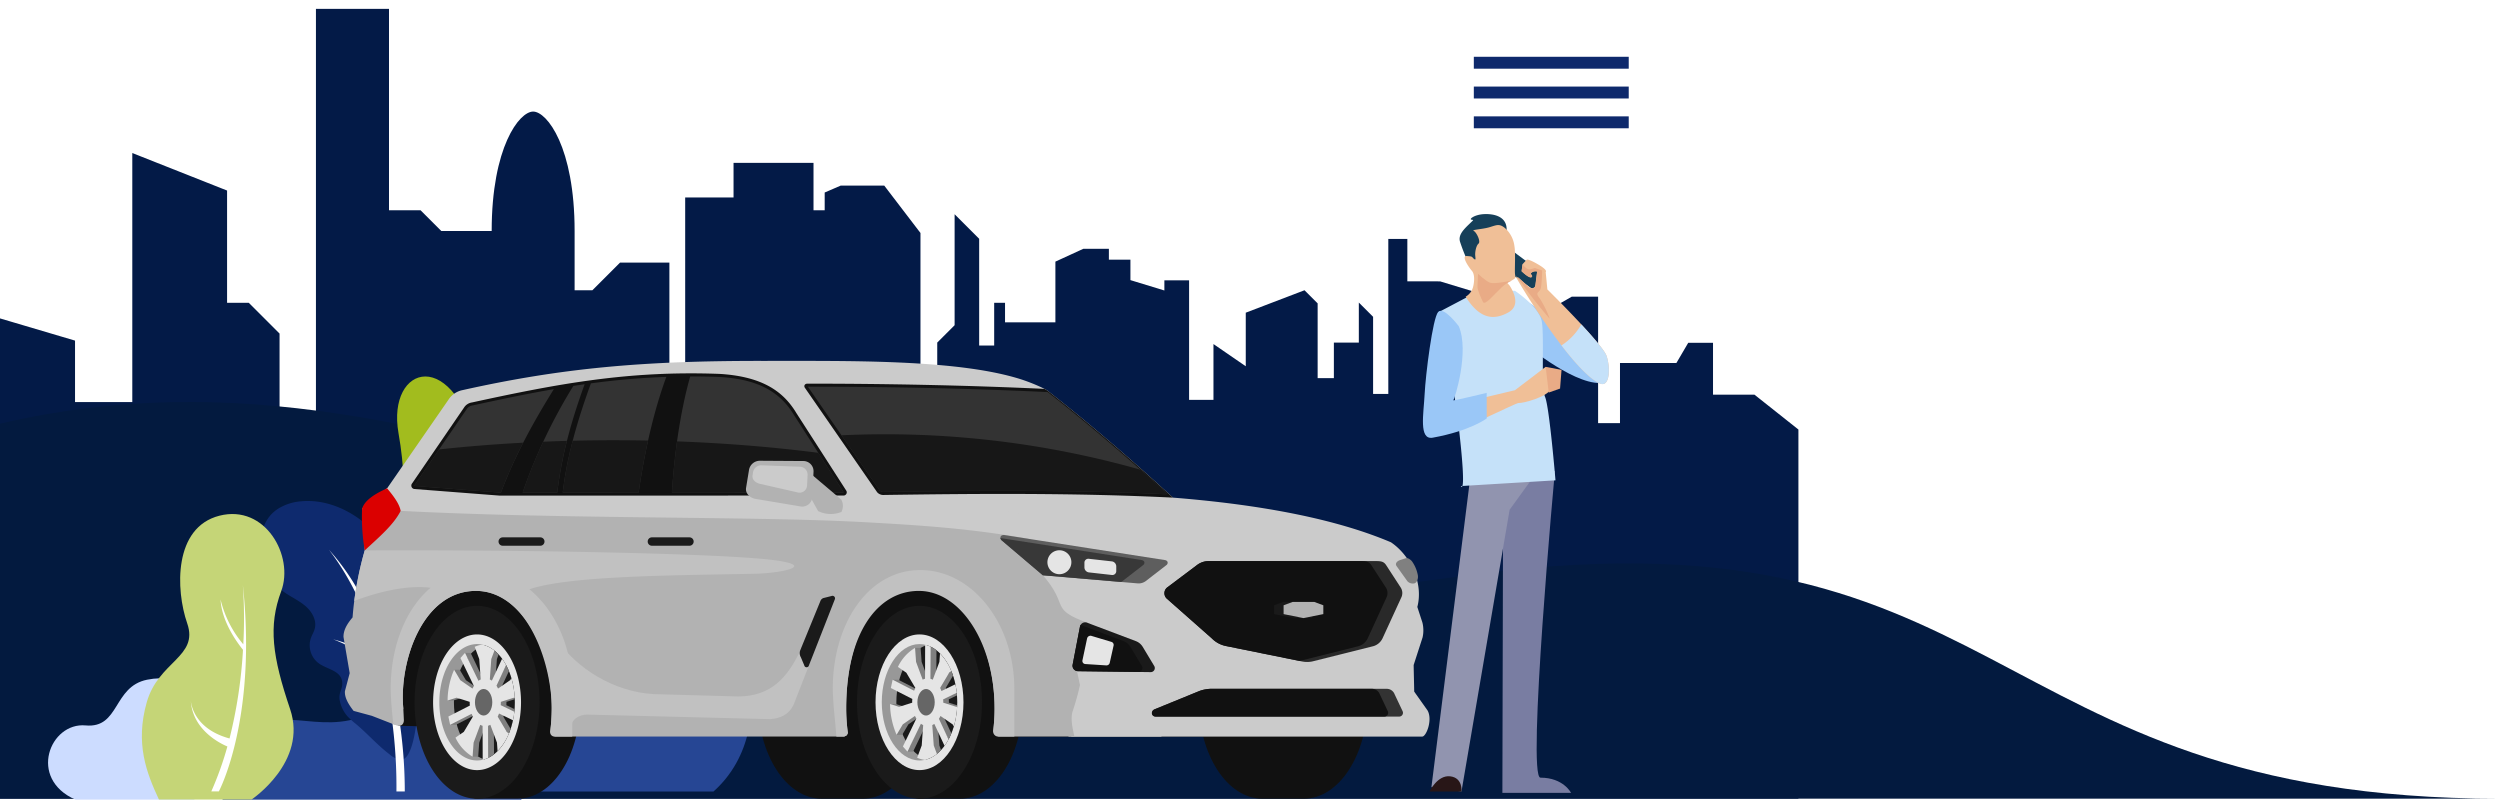 <svg id="Component_16_1" data-name="Component 16 – 1" xmlns="http://www.w3.org/2000/svg" width="861.573" height="275.578" viewBox="0 0 861.573 275.578">
  <path id="Path_14265" data-name="Path 14265" d="M20,10295.281l25.858,7.654v21.181H65.593v-85.825l32.663,12.929v38.69h7.486l10.6,10.6v33.229h5.735v34.836h6.805v-179.957h25.178v69.409h10.888l7.145,7.146h17.352c0-28.921,9.527-41.17,14.291-41.17s14.289,12.249,14.289,41.17v20.414h6.125l9.527-9.527h17.012v39.911h5.444V10253.6H272.8v-11.907h27.56v16.331h3.852v-6.124l5.52-2.383h15.008l12.483,16.331v53.945H343v-16.177l5.988-5.988v-38.244l8.462,8.462v36.791h5.172v-14.728h3.743v6.725H383.72v-20.917l9.634-4.424h8.8v3.743h7.424v7.054l11.7,3.573v-3.5h8.518v41.2h8.4v-19.237l11.13,7.656v-18.464l20.245-7.734,4.527,4.525v25.756h5.594v-12.249h8.6v-13.794l4.917,4.916v26.569h5.244v-53.418h6.56v14.632H516.3l12.326,3.741v40.933h3.995v-30.726h13.4l10.3,4.936v-10.548l5.357-3.062h9.075v43.591h7.541v-20.729h19.438l4.083-6.966h8.541v17.871H624.63l15.156,12.019V10460.8H20Z" transform="translate(-20 -10185.553)" fill="#031a47"/>
  <path id="Path_14266" data-name="Path 14266" d="M20,10331.573c163.4-38.286,282.29,84.351,501.338,52.839,192.438-27.682,178.346,76.391,360.235,76.391H20Z" transform="translate(-20 -10185.553)" fill="#031a3f"/>
  <path id="Path_14301" data-name="Path 14301" d="M200.8,10460.327c-26.239-11.569-13.956-42.5,5.589-40.713,18.829,1.722,14.9-21.244,33.759-25.08,36.909-7.5,51.491,42.908,25.746,65.793H200.8Z" transform="translate(-20 -10187.553)" fill="#264694"/>
  <path id="Path_14302" data-name="Path 14302" d="M47.9,10460.327c-16.484-7.269-8.768-26.7,3.51-25.575,11.829,1.082,9.359-13.346,21.209-15.756,23.185-4.714,32.346,26.956,16.173,41.331H47.9Z" transform="translate(-21.914 -10184.75)" fill="#ccdcff"/>
  <path id="Path_14303" data-name="Path 14303" d="M192.058,10414.774c-4.282,17.128-40.452,54.416-45.2,17.128-6.661-52.335,19.031-46.149,10.467-95.154-4.1-23.475,19.506-30.925,28.07,7.612s10.943,53.286,6.661,70.414" transform="translate(-20 -10187.553)" fill="#a2bc1e"/>
  <path id="Path_14304" data-name="Path 14304" d="M173.615,10361.966c1.434-7.415,2.949-14.817,4.375-22.238-1.542,7.155-3.166,14.294-4.722,21.447a66.62,66.62,0,0,0-3.912-7.593,53.715,53.715,0,0,0-5.648-7.848,53.628,53.628,0,0,1,5.352,8.018,65.525,65.525,0,0,1,3.963,8.547q-.775,3.59-1.521,7.186c-1.962,9.468-3.74,18.98-5.234,28.545-.947-2.15-1.913-4.294-2.929-6.416a85.6,85.6,0,0,0-4.54-8.4,85.387,85.387,0,0,1,3.914,8.668c1.122,2.851,2.156,5.732,3.175,8.624-1.572,10.5-2.774,21.078-3.481,31.7-1.172-2.669-2.384-5.32-3.692-7.927-2.016-4.045-4.333-7.907-6.434-11.89,1.9,4.084,4.02,8.066,5.817,12.181,1.5,3.405,2.842,6.879,4.137,10.373-.494,8.442-.672,16.909-.462,25.386h2.8a322.058,322.058,0,0,1,.757-41.157c1.263-2.453,2.573-4.878,4.042-7.2a38.642,38.642,0,0,1,5.229-6.687,45.015,45.015,0,0,1,6.593-5.411c2.355-1.618,4.809-3.1,7.284-4.542-2.53,1.343-5.042,2.727-7.473,4.258a45.543,45.543,0,0,0-6.882,5.207,39.44,39.44,0,0,0-5.6,6.608c-1.034,1.5-1.993,3.039-2.917,4.6q.733-8.187,1.791-16.347.974-7.482,2.173-14.936a34.153,34.153,0,0,1,6.237-7.946,22,22,0,0,1,9.156-5.026,22.236,22.236,0,0,0-9.468,4.664,32.326,32.326,0,0,0-5.569,6.13q1.059-6.473,2.248-12.928Z" transform="translate(-20 -10187.553)" fill="#fff"/>
  <path id="Path_14305" data-name="Path 14305" d="M110.106,10460.328h91.538c-14.3-34.327-28.6-42.909-48.629-31.467s-31.8-2.639-48.63,8.582c-8.582,5.721-8.582,17.163-5.721,22.885Z" transform="translate(-21.914 -10184.75)" fill="#264694"/>
  <path id="Path_14306" data-name="Path 14306" d="M109.922,10374c.19-4.38,1.931-8.47,5.761-11.024a17.557,17.557,0,0,1,8.131-2.661c8.538-.794,17.064,3.014,23.362,8.835,11.368,10.506,16.313,25.88,17.384,40.97.4,5.614.352,39.73-6.508,39.247a7.61,7.61,0,0,1-3.857-1.893c-4.22-3.2-7.649-7.218-11.757-10.6a23.14,23.14,0,0,1-2.694-2.471,11.425,11.425,0,0,1-2.715-5.781c-.324-2.187.912-3.568.927-5.425.037-4.565-5.066-4.8-8.194-7.107a7.773,7.773,0,0,1-2.635-8.6c.4-1.123,1.058-2.147,1.353-3.3.713-2.788-.888-5.709-3.04-7.62s-4.828-3.116-7.2-4.74c-5.168-3.529-8.609-11.023-8.314-17.821" transform="translate(-20 -10187.553)" fill="#0e2a6e"/>
  <path id="Path_14307" data-name="Path 14307" d="M159.5,10460.316c0-20.443-4.027-42.324-11.523-59.841l2.32-19.6-3.373,17.217a78.814,78.814,0,0,0-13.555-21.079c9.231,12,14.811,26.441,18.182,39.894-5.147-6.333-16.7-9-16.7-9s13.589,4.73,17.763,13.551a174.963,174.963,0,0,1,4.008,38.86Z" transform="translate(-20 -10187.553)" fill="#fff"/>
  <path id="Path_14308" data-name="Path 14308" d="M76.683,10460.294H108.6s19.448-12.944,13.3-31.149-7.565-28.608-3.073-40.666-5.438-30.027-21.279-26.008-15.132,25.535-11.113,37.119-9.93,13-13.949,27.189-.118,24.234,4.2,33.515" transform="translate(-21.914 -10184.75)" fill="#c5d577"/>
  <path id="Path_14309" data-name="Path 14309" d="M85.758,10429.1c-.01-.145-.026-.284-.031-.432,0,0,0,.156.031.432" transform="translate(-20 -10187.553)" fill="#fff"/>
  <path id="Path_14310" data-name="Path 14310" d="M104.779,10412.715a188.059,188.059,0,0,0-1.084-23.526,160.521,160.521,0,0,1,.149,20.418,37.535,37.535,0,0,1-7.833-15.453c.369,7.462,5.487,14.566,7.728,17.341a163.618,163.618,0,0,1-4.633,30.558c-11.592-3.161-13.143-11.022-13.348-12.948.675,10.189,10.4,14.79,12.608,15.705a112,112,0,0,1-5.546,15.486h2.6s8.785-16.435,9.359-47.576h0Z" transform="translate(-20 -10187.553)" fill="#fff"/>
  <path id="Path_14311" data-name="Path 14311" d="M538.028,10352.228l-.262,108.575h23.669s-2.623-5.245-10.556-5.245c-4.75,0,4.983-105.689,4.983-105.689Z" transform="translate(-20 -10187.553)" fill="#797da2"/>
  <path id="Path_14312" data-name="Path 14312" d="M527.079,10349.064,513.31,10458.82l10.36,1.509,16.588-97.1,9.638-13.309Z" transform="translate(-20 -10187.553)" fill="#9194af"/>
  <path id="Path_14313" data-name="Path 14313" d="M523.668,10460.329H512.654s2.754-5.782,7.159-5.231,3.855,5.231,3.855,5.231" transform="translate(-20 -10187.553)" fill="#281617"/>
  <path id="Path_14314" data-name="Path 14314" d="M544.213,10305.056s17.2,14.687,27.187,14.493-23.028-28.261-26.343-28.634-.844,14.141-.844,14.141" transform="translate(-20 -10187.553)" fill="#9ac7f7"/>
  <path id="Path_14315" data-name="Path 14315" d="M523.455,10355.064s1.977,3.952-.494-18.283a356.487,356.487,0,0,0-7.29-41.586l14.083-7.414h12.354s8.214,5.431,9.2,10.373-.307,22.736,1.175,26.2,3.584,28.737,3.584,28.737Z" transform="translate(-20 -10187.553)" fill="#c5e1f9"/>
  <path id="Path_14316" data-name="Path 14316" d="M542.089,10322.031l8.94-6.8,1.645-1.25s3.125,4.336,2,7.344-9.943,5.308-11.433,5.115c-.479-.062-20.3,9.458-20.937,9.518-7.083.659-2.091-9.121-1.463-9.15,2-.09,21.25-4.776,21.25-4.776" transform="translate(-20 -10187.553)" fill="#f0bf97"/>
  <path id="Path_14317" data-name="Path 14317" d="M558.151,10315.018l-.507,6.447-3.9,1.379-1.065-8.862Z" transform="translate(-20 -10187.553)" fill="#e9ab86"/>
  <path id="Path_14318" data-name="Path 14318" d="M522.742,10299.99s-5.2-6.98-7.1-4.935-4.336,21.53-4.682,28.457c-.329,6.588-2.085,15.767,2.8,14.879,13.012-2.359,18.612-6.643,18.612-6.643l-.02-8.8s-11.839,2.875-11.51,2.546c.53-.53,5.6-16.8,1.9-25.5" transform="translate(-20 -10187.553)" fill="#9ac7f7"/>
  <path id="Path_14319" data-name="Path 14319" d="M550.759,10281.119l-1.993,6.506-11.277-7.994,3.9-5.5Z" transform="translate(-20 -10187.553)" fill="#163f59"/>
  <path id="Path_14320" data-name="Path 14320" d="M525.585,10277.1a60.8,60.8,0,0,1-2.454-6.354c-.5-1.972.774-3.619,2.892-5.667s1.874-1.637,1.044-1.829,1.1-1.709,4.259-1.895,8.684.563,7.812,6.442-10.949,13.812-13.553,9.3" transform="translate(-20 -10187.553)" fill="#163f59"/>
  <path id="Path_14321" data-name="Path 14321" d="M525.1,10289.8a5.443,5.443,0,0,0,2.525-3.2c.572-2.192.611-4.573-.381-5.723s-3.843-5.245-1.7-5.09,1.6.265,2.366.933.6.011.495-1.123.295-3.39,1.14-4.09-.708-3.941-1.654-4.374,2.987-.546,5.441-1.279,3.356-1.314,5.295.267a9.91,9.91,0,0,1,3.29,6.248c.436,2.449.039,8.4.2,9.649s.514,1.379-1.408,2.3-1.023.638-.212,2.021,3.822,6.436-.744,8.92-9.543,2.729-14.647-5.455" transform="translate(-20 -10187.553)" fill="#f0bf97"/>
  <path id="Path_14322" data-name="Path 14322" d="M542.48,10283.059c.5,1.216,18.992,32.058,28.8,36.625,3.486,1.624,3.827-5.243,2.389-9.474s-20.4-22.913-20.4-22.913l-.577-6s.936-.522-2.472-2.533-4.024-1.757-4.024-1.757l-1.5,1.605-.317,2.394s2.666,2.587,3.408,2.01c.764-.595-.815-.941.072-1.588a2.278,2.278,0,0,1,1.874-.339l-.657,5.084s-.714,1.423-2.221.2-4.768-4.286-4.372-3.314" transform="translate(-20 -10187.553)" fill="#f0bf97"/>
  <path id="Path_14323" data-name="Path 14323" d="M547.819,10283.105c.762-.6-.822-.958.063-1.606a2.245,2.245,0,0,1,1.877-.335l-.632,5.146s-.707,1.44-2.224.19-4.219-4.174-3.817-3.19a166.552,166.552,0,0,0,11,14.108,35.38,35.38,0,0,0-3.423-6.99c-1.7-2.04-.385-2,.177-3.092s.622-6.579.622-6.579l-2.5-.848a8.482,8.482,0,0,1-1.826.457c-1.087.155-2.435-1.738-2.435-1.738l-.3,2.424s2.686,2.634,3.426,2.054" transform="translate(-20 -10187.553)" fill="#e9ab86"/>
  <path id="Path_14324" data-name="Path 14324" d="M529.375,10281.924s2.7,2.546,4.117,3.046,5.723-.381,7.216-.653-.533-.188-3.194,2.269-5.764,6.454-6.455,5.014-1.9-4.11-1.876-5.3.192-4.373.192-4.373" transform="translate(-20 -10187.553)" fill="#e9ab86"/>
  <path id="Path_14325" data-name="Path 14325" d="M573.667,10310.21c-.619-1.82-4.487-6.32-8.691-10.854a21.055,21.055,0,0,1-6.846,7.237c4.67,6.077,9.508,11.4,13.147,13.091,3.486,1.624,3.828-5.244,2.39-9.474" transform="translate(-20 -10187.553)" fill="#c5e1f9"/>
  <path id="Path_14326" data-name="Path 14326" d="M532.717,10251.9c18.263.613,48.3-1.189,60.5-5.553,12.318-4.461,14.262-37.962,6.038-46.521-8.333-8.46-31.7-11.047-43.326-11.785-28.964-1.838-54.947.366-50.413,26.1,4.707,26.708,7.43,37.095,27.2,37.763" transform="translate(-20 -10187.553)" fill="#fff"/>
  <path id="Path_14327" data-name="Path 14327" d="M587.417,10243.735s.506,10.169-12.475,17.594c0,0,5.386-14.872-1.82-20.971-4.323-3.661,14.295,3.377,14.295,3.377" transform="translate(-20 -10187.553)" fill="#fff"/>
  <rect id="Rectangle_4585" data-name="Rectangle 4585" width="53.385" height="4.106" transform="translate(507.923 19.568)" fill="#0e296c"/>
  <rect id="Rectangle_4586" data-name="Rectangle 4586" width="53.385" height="4.106" transform="translate(507.923 29.833)" fill="#0e296c"/>
  <rect id="Rectangle_4587" data-name="Rectangle 4587" width="53.385" height="4.106" transform="translate(507.923 40.102)" fill="#0e296c"/>
  <path id="Path_14550" data-name="Path 14550" d="M424.907,10374.447h-302.9l-8.268,54.325,5.586,6.912,150.376,3.722,154.652,0Z" transform="translate(18.071 -10185.555)" fill="#111" fill-rule="evenodd"/>
  <path id="Path_14551" data-name="Path 14551" d="M417,10393.06c-12.126,0-21.956,15.165-21.956,33.872s9.83,33.873,21.956,33.873h14.281c12.125,0,21.956-15.166,21.956-33.873s-9.831-33.872-21.956-33.872ZM265.079,10460.8H279.36c12.125,0,21.956-15.166,21.956-33.873s-9.831-33.872-21.956-33.872H265.079c-12.126,0-21.956,15.165-21.956,33.872s9.83,33.873,21.956,33.873" transform="translate(18.071 -10185.555)" fill="#111" fill-rule="evenodd"/>
  <path id="Path_14552" data-name="Path 14552" d="M298.814,10394.349h14.009c11.895,0,21.538,14.876,21.538,33.229s-9.643,33.227-21.538,33.227H298.814c-12.954,0-13.378-66.455,0-66.455" transform="translate(18.071 -10185.555)" fill="#111" fill-rule="evenodd"/>
  <path id="Path_14553" data-name="Path 14553" d="M298.814,10460.8c-11.863,0-21.539-14.928-21.539-33.229s9.676-33.228,21.539-33.228,21.539,14.928,21.539,33.228-9.676,33.229-21.539,33.229" transform="translate(18.071 -10185.555)" fill="#1a1a1a" fill-rule="evenodd"/>
  <path id="Path_14554" data-name="Path 14554" d="M298.815,10450.957c-8.347,0-15.156-10.5-15.156-23.381s6.809-23.379,15.156-23.379,15.155,10.5,15.155,23.379-6.809,23.381-15.155,23.381" transform="translate(18.071 -10185.555)" fill="#e5e5e5" fill-rule="evenodd"/>
  <path id="Path_14555" data-name="Path 14555" d="M298.815,10447.631c-7.16,0-13-9.009-13-20.055s5.84-20.053,13-20.053,13,9.007,13,20.053-5.839,20.055-13,20.055" transform="translate(18.071 -10185.555)" fill="#989898" fill-rule="evenodd"/>
  <path id="Path_14556" data-name="Path 14556" d="M301.328,10407.9c5.977,1.806,10.487,9.929,10.487,19.678s-4.51,17.872-10.487,19.678c-5.976-1.806-10.486-9.929-10.486-19.678s4.51-17.872,10.486-19.678" transform="translate(18.071 -10185.555)" fill="#1a1a1a" fill-rule="evenodd"/>
  <path id="Path_14557" data-name="Path 14557" d="M302.713,10408.44a10.727,10.727,0,0,1,1.952,1.228l-.064,9.836a4.074,4.074,0,0,1,.73.3l4.474-2.94c.21.5.4,1.01.572,1.536l-2.51,4.229a9.679,9.679,0,0,1,.449,1.077l3.031-1.477a29.751,29.751,0,0,1,.377,2.975l-2.816,1.372c.026.33.04.664.04,1,0,.049,0,.1,0,.146l2.85.9-.018.455-1.058,5.112-2.742-1.9a8.505,8.505,0,0,1-.532.988l2.349,5.029a14.841,14.841,0,0,1-1,2.114l-2.943-5.4a4.334,4.334,0,0,1-.7.416l.505,7.024.582,1.573a14.205,14.205,0,0,1-1.439,1.341l-3.563,1.783a9.592,9.592,0,0,1-1.3-.47l1.574-4.228.506-7.024a4.344,4.344,0,0,1-.78-.471l-4.638,9.631h-1.944l5.007-11.414a8.842,8.842,0,0,1-.475-.9l-4.206,2.909-2.134,3.6H290.9l-2.252-10.625h1.943l3.106.987,4.517-1.435c0-.05,0-.1,0-.147,0-.385.019-.764.051-1.135l-7.4-3.783-1.329-2.847h1.943l7.41,3.785a9.132,9.132,0,0,1,.412-.971l-3.1-5.23-2.892-2,3.954-6.57H299.2l.347,4.835,2.286,6.14a3.9,3.9,0,0,1,.811-.321Z" transform="translate(18.071 -10185.555)" fill="gray" fill-rule="evenodd"/>
  <path id="Path_14558" data-name="Path 14558" d="M300.758,10407.744a9.2,9.2,0,0,1,1.954.7l-.055,11.064a3.908,3.908,0,0,1,.73.3l2.286-6.14.21-2.919a18.657,18.657,0,0,1,3.921,6.117l-.777.537-3.1,5.229a9.491,9.491,0,0,1,.449,1.077l4.807-2.331a28.992,28.992,0,0,1,.462,2.933l-4.676,2.269q.039.494.039,1c0,.05,0,.1,0,.146l4.518,1.436.257-.082a29,29,0,0,1-1.13,6.811l-.408-.687-4.2-2.909a8.739,8.739,0,0,1-.531.988l3.313,7.1a19,19,0,0,1-1.382,2.2l-3.526-7.557a4.406,4.406,0,0,1-.7.416l.506,7.025,1.085,2.915a10.048,10.048,0,0,1-4.159,2.047,9.008,9.008,0,0,1-2.646-.735l1.574-4.227.506-7.025a4.3,4.3,0,0,1-.779-.471l-4.639,9.631-1.575-1.788,4.639-9.626a8.733,8.733,0,0,1-.476-.9l-4.2,2.908-2.135,3.6a27.566,27.566,0,0,1-2.252-10.625l3.106.986,4.518-1.435c0-.049,0-.1,0-.147q0-.577.05-1.135l-7.4-3.783.614-2.847,7.41,3.785a9.328,9.328,0,0,1,.412-.97l-3.105-5.231-2.891-2a15.074,15.074,0,0,1,5.9-6.57l.347,4.835,2.286,6.14a4,4,0,0,1,.811-.321Z" transform="translate(18.071 -10185.555)" fill="#e5e5e5" fill-rule="evenodd"/>
  <path id="Path_14559" data-name="Path 14559" d="M301.073,10432.156c-1.645,0-2.987-2.058-2.987-4.577s1.342-4.578,2.987-4.578,2.988,2.056,2.988,4.578-1.342,4.577-2.988,4.577" transform="translate(18.071 -10185.555)" fill="#666" fill-rule="evenodd"/>
  <path id="Path_14560" data-name="Path 14560" d="M461.309,10372.451c-18.349-7.783-43.5-12.877-75.15-15.4q-1.365-1.25-2.738-2.5v1.8l-129.075-3.045,66.607,28.347,30.236,57.757,120.871-.006c1.425,0,3.667-5.843,1.831-9.022l-4.586-6.476c-.063-3.8-.127-5.363-.19-9.162l3.077-9.521a11.215,11.215,0,0,0-.043-5.061l-1.767-5.435c2.156-8.128-2.256-17.657-9.073-22.272" transform="translate(18.071 -10185.555)" fill="#cbcbcb" fill-rule="evenodd"/>
  <path id="Path_14561" data-name="Path 14561" d="M383.421,10354.552c-12.765-11.6-26.016-23.041-40.4-34.289-1.144-.895-5.873-2.935-9.5-4.073-22.025-6.909-59.749-6.221-88.713-6.257-41.029-.051-69.032,2.385-103.466,10.065a7.523,7.523,0,0,0-4.9,3.366l-21.105,30.485-3.087,2.5,160.432-.016,14.96-.215c30.4-1.185,62.544-.926,95.779.23Z" transform="translate(18.071 -10185.555)" fill="#cbcbcb" fill-rule="evenodd"/>
  <path id="Path_14562" data-name="Path 14562" d="M386.159,10357.049c-13.61-12.454-27.723-24.731-43.135-36.786a8.419,8.419,0,0,0-1.146-.692c-27.251-1.263-55.181-1.8-81.672-1.8-.981,0-1.319.8-.9,1.413l24.893,35.979a2.738,2.738,0,0,0,2.2.977c33.483-.5,66.883-.714,99.758.913" transform="translate(18.071 -10185.555)" fill="#111" fill-rule="evenodd"/>
  <path id="Path_14563" data-name="Path 14563" d="M342.932,10320.638c-.619-.006-1.154-.01-1.338-.025-27.056-1.251-54.17-1.791-81.255-1.792l24.729,35.741a1.686,1.686,0,0,0,1.317.521c32.292-.476,64.637-.716,96.908.776.318-.012.657-.022,1.006-.033-13.392-12.2-27.094-24.02-41.367-35.188" transform="translate(18.071 -10185.555)" fill="#333" fill-rule="evenodd"/>
  <path id="Path_14564" data-name="Path 14564" d="M271.929,10335.57l13.139,18.99a1.692,1.692,0,0,0,1.317.523c32.292-.478,64.638-.717,96.909.774.318-.012.656-.021,1.006-.032q-4.641-4.229-9.335-8.393a322.624,322.624,0,0,0-103.036-11.863" transform="translate(18.071 -10185.555)" fill="#171717" fill-rule="evenodd"/>
  <path id="Path_14565" data-name="Path 14565" d="M146.337,10460.8h14.009c11.9,0,21.538-14.876,21.538-33.228s-9.643-33.228-21.538-33.228H146.337c-12.955,0-13.378,66.455,0,66.455" transform="translate(18.071 -10185.555)" fill="#111" fill-rule="evenodd"/>
  <path id="Path_14566" data-name="Path 14566" d="M146.336,10394.349a14.2,14.2,0,0,1,2.111.16,14.625,14.625,0,0,1,2.091.479,15.559,15.559,0,0,1,2.05.792,17.387,17.387,0,0,1,1.991,1.1,19.294,19.294,0,0,1,1.91,1.4,21.965,21.965,0,0,1,1.813,1.676,25.156,25.156,0,0,1,1.7,1.941q.817,1.036,1.566,2.19t1.42,2.416q.671,1.261,1.259,2.62t1.087,2.8q.5,1.438.9,2.948t.712,3.069q.307,1.562.514,3.163t.31,3.227q.1,1.625.1,3.257t-.1,3.256q-.1,1.625-.31,3.226t-.514,3.163q-.306,1.562-.712,3.07t-.9,2.948q-.5,1.44-1.087,2.8t-1.259,2.619q-.672,1.261-1.42,2.416t-1.566,2.189a24.99,24.99,0,0,1-1.7,1.942,21.965,21.965,0,0,1-1.813,1.676,19.613,19.613,0,0,1-1.91,1.4,17.537,17.537,0,0,1-1.991,1.1,15.559,15.559,0,0,1-2.05.792,14.49,14.49,0,0,1-2.091.479,13.992,13.992,0,0,1-4.222,0,14.489,14.489,0,0,1-2.091-.479,15.559,15.559,0,0,1-2.05-.792,17.537,17.537,0,0,1-1.991-1.1,19.613,19.613,0,0,1-1.91-1.4,21.965,21.965,0,0,1-1.813-1.676,24.994,24.994,0,0,1-1.7-1.942q-.817-1.034-1.566-2.189t-1.42-2.416q-.671-1.261-1.259-2.619t-1.087-2.8q-.5-1.44-.9-2.948t-.712-3.07q-.308-1.562-.514-3.163t-.31-3.226q-.1-1.625-.1-3.256t.1-3.257q.1-1.625.31-3.227t.514-3.163q.306-1.562.712-3.069t.9-2.948q.5-1.44,1.087-2.8t1.259-2.62q.672-1.261,1.42-2.416t1.566-2.19a25.159,25.159,0,0,1,1.7-1.941,21.965,21.965,0,0,1,1.813-1.676,19.294,19.294,0,0,1,1.91-1.4,17.387,17.387,0,0,1,1.991-1.1,15.559,15.559,0,0,1,2.05-.792,14.624,14.624,0,0,1,2.091-.479,14.2,14.2,0,0,1,2.111-.16" transform="translate(18.071 -10185.555)" fill="#1a1a1a"/>
  <path id="Path_14567" data-name="Path 14567" d="M146.337,10404.2a9.982,9.982,0,0,1,1.485.111,10.432,10.432,0,0,1,1.472.337,11.042,11.042,0,0,1,1.442.559,12.164,12.164,0,0,1,1.4.771,13.8,13.8,0,0,1,1.344.982,15.829,15.829,0,0,1,1.276,1.179,17.654,17.654,0,0,1,1.194,1.368q.576.728,1.1,1.54t1,1.7q.473.888.886,1.843t.765,1.968q.351,1.012.635,2.075t.5,2.16q.216,1.1.361,2.225t.218,2.271q.073,1.143.073,2.292t-.073,2.291q-.074,1.144-.218,2.269t-.361,2.228q-.217,1.1-.5,2.16t-.635,2.073q-.351,1.014-.765,1.969t-.886,1.843q-.473.888-1,1.7t-1.1,1.541a17.786,17.786,0,0,1-1.194,1.365,15.339,15.339,0,0,1-1.276,1.181,13.941,13.941,0,0,1-1.344.98,12.332,12.332,0,0,1-1.4.773,11.036,11.036,0,0,1-1.442.558,10.294,10.294,0,0,1-1.472.336,9.79,9.79,0,0,1-2.97,0,10.294,10.294,0,0,1-1.472-.336,11.035,11.035,0,0,1-1.442-.558,12.332,12.332,0,0,1-1.4-.773,13.941,13.941,0,0,1-1.344-.98,15.339,15.339,0,0,1-1.276-1.181,17.783,17.783,0,0,1-1.194-1.365q-.576-.729-1.1-1.541t-1-1.7q-.472-.888-.886-1.843t-.765-1.969q-.351-1.012-.635-2.073t-.5-2.16q-.216-1.1-.361-2.228t-.218-2.269q-.074-1.143-.073-2.291t.073-2.292q.073-1.143.218-2.271t.361-2.225q.218-1.1.5-2.16t.635-2.075q.351-1.012.765-1.968t.886-1.843q.473-.888,1-1.7t1.1-1.54a17.65,17.65,0,0,1,1.194-1.368,15.828,15.828,0,0,1,1.276-1.179,13.8,13.8,0,0,1,1.344-.982,12.164,12.164,0,0,1,1.4-.771,11.042,11.042,0,0,1,1.442-.559,10.432,10.432,0,0,1,1.472-.337,9.971,9.971,0,0,1,1.485-.111" transform="translate(18.071 -10185.555)" fill="#e5e5e5"/>
  <path id="Path_14568" data-name="Path 14568" d="M146.337,10407.522a8.448,8.448,0,0,1,1.274.1,8.693,8.693,0,0,1,1.262.29,9.625,9.625,0,0,1,1.238.477,10.813,10.813,0,0,1,1.2.663,12.062,12.062,0,0,1,1.153.842,13.469,13.469,0,0,1,1.1,1.013,15.106,15.106,0,0,1,1.024,1.173q.493.624.946,1.321c.3.465.586.949.856,1.457s.524,1.035.76,1.581.455,1.108.656,1.689.383,1.171.546,1.778.306,1.224.429,1.853.227,1.265.31,1.91.146,1.293.188,1.946.062,1.309.062,1.966-.021,1.312-.062,1.966-.1,1.3-.188,1.947-.186,1.279-.31,1.909-.266,1.245-.429,1.852-.345,1.2-.546,1.78-.419,1.141-.656,1.688-.49,1.074-.76,1.58-.555.994-.856,1.459-.617.905-.946,1.322a15.272,15.272,0,0,1-1.024,1.172,13.114,13.114,0,0,1-1.1,1.012,11.734,11.734,0,0,1-1.153.842,10.2,10.2,0,0,1-1.2.662,9.232,9.232,0,0,1-1.238.479,8.953,8.953,0,0,1-1.262.289,8.528,8.528,0,0,1-2.548,0,8.954,8.954,0,0,1-1.262-.289,9.232,9.232,0,0,1-1.238-.479,10.206,10.206,0,0,1-1.2-.662,11.734,11.734,0,0,1-1.153-.842,13.114,13.114,0,0,1-1.1-1.012,15.275,15.275,0,0,1-1.024-1.172q-.493-.625-.946-1.322t-.856-1.459c-.27-.506-.524-1.034-.76-1.58s-.455-1.108-.656-1.687-.383-1.172-.546-1.78-.306-1.224-.429-1.852-.227-1.267-.31-1.909-.146-1.293-.188-1.947-.062-1.309-.062-1.966.021-1.312.062-1.966.1-1.3.188-1.946.186-1.281.31-1.91.266-1.246.429-1.853.345-1.2.546-1.778.419-1.143.656-1.689.49-1.072.76-1.581.555-.992.856-1.457.617-.905.946-1.321a15.109,15.109,0,0,1,1.024-1.173,13.469,13.469,0,0,1,1.1-1.013,12.062,12.062,0,0,1,1.153-.842,10.816,10.816,0,0,1,1.2-.663,9.625,9.625,0,0,1,1.238-.477,8.694,8.694,0,0,1,1.262-.29,8.448,8.448,0,0,1,1.274-.1" transform="translate(18.071 -10185.555)" fill="#989898"/>
  <path id="Path_14569" data-name="Path 14569" d="M148.851,10447.255c5.977-1.806,10.486-9.929,10.486-19.679s-4.509-17.871-10.486-19.677c-5.977,1.806-10.486,9.929-10.486,19.677s4.509,17.873,10.486,19.679" transform="translate(18.071 -10185.555)" fill="#1a1a1a" fill-rule="evenodd"/>
  <path id="Path_14570" data-name="Path 14570" d="M150.235,10446.713a10.794,10.794,0,0,0,1.952-1.227l-.064-9.837a4.008,4.008,0,0,0,.73-.3l4.473,2.942c.211-.5.4-1.011.573-1.536l-2.511-4.23a9.311,9.311,0,0,0,.45-1.077l3.031,1.477a29.758,29.758,0,0,0,.378-2.975l-2.817-1.372c.026-.329.04-.664.04-1,0-.049,0-.1,0-.146l2.85-.9-.018-.456-1.057-5.111-2.743,1.9a8.574,8.574,0,0,0-.531-.988l2.348-5.029a14.791,14.791,0,0,0-1-2.114l-2.944,5.4a4.407,4.407,0,0,0-.7-.415l.5-7.026.582-1.572a14.226,14.226,0,0,0-1.439-1.342l-3.563-1.781a9.276,9.276,0,0,0-1.3.47l1.573,4.226.5,7.025a4.522,4.522,0,0,0-.779.47l-4.638-9.629h-1.943l5.007,11.413a8.652,8.652,0,0,0-.476.9l-4.205-2.909-2.135-3.595h-1.943l-2.252,10.623h1.943l3.106-.986,4.517,1.435v.147c0,.385.018.764.051,1.135l-7.406,3.783-1.329,2.847H139l7.41-3.785a9.648,9.648,0,0,0,.412.972l-3.1,5.229-2.891,2,3.955,6.57h1.943l.347-4.835,2.286-6.14a4.044,4.044,0,0,0,.812.322Z" transform="translate(18.071 -10185.555)" fill="gray" fill-rule="evenodd"/>
  <path id="Path_14571" data-name="Path 14571" d="M148.281,10447.408a9.267,9.267,0,0,0,1.955-.7l-.056-11.064a3.913,3.913,0,0,0,.73-.3l2.287,6.142.209,2.918a18.647,18.647,0,0,0,3.921-6.116l-.776-.537-3.1-5.229a9.814,9.814,0,0,0,.45-1.076l4.807,2.33a29.5,29.5,0,0,0,.462-2.934l-4.677-2.267c.026-.329.039-.665.039-1v-.146l4.517-1.435.257.081a29.031,29.031,0,0,0-1.13-6.812l-.408.688-4.205,2.908a8.569,8.569,0,0,0-.531-.988l3.314-7.1a19.2,19.2,0,0,0-1.383-2.2l-3.525,7.556a4.416,4.416,0,0,0-.7-.415l.5-7.027,1.086-2.914a10.08,10.08,0,0,0-4.159-2.048,9.033,9.033,0,0,0-2.646.737l1.573,4.225.506,7.026a4.453,4.453,0,0,0-.779.471l-4.639-9.63-1.574,1.788,4.637,9.626a8.624,8.624,0,0,0-.474.9l-4.207-2.908-2.133-3.6a27.551,27.551,0,0,0-2.253,10.625l3.106-.985,4.518,1.434c0,.049,0,.1,0,.147,0,.385.018.764.05,1.135l-7.4,3.783.614,2.848,7.41-3.786a9.408,9.408,0,0,0,.413.971l-3.1,5.231-2.891,2a15.062,15.062,0,0,0,5.9,6.57l.347-4.834,2.285-6.142a3.991,3.991,0,0,0,.812.323Z" transform="translate(18.071 -10185.555)" fill="#e5e5e5" fill-rule="evenodd"/>
  <path id="Path_14572" data-name="Path 14572" d="M148.6,10432.15c-1.645,0-2.987-2.057-2.987-4.577s1.342-4.577,2.987-4.577,2.987,2.056,2.987,4.577-1.341,4.577-2.987,4.577" transform="translate(18.071 -10185.555)" fill="#666" fill-rule="evenodd"/>
  <path id="Path_14573" data-name="Path 14573" d="M396.51,10378.922l.428.228-11.981,11.25,17.278,16.194a67.387,67.387,0,0,1-5.116,18.583c-8.359,7.838-9.667,4.063-14.98,14.225h-31.9l-35.915-49.652-59.664-15.1-147.945-13.828,8.618-6.975,170.163,2.3c41.259,4.71,80.9,10.222,111.01,22.773" transform="translate(18.071 -10185.555)" fill="#cbcbcb" fill-rule="evenodd"/>
  <path id="Path_14574" data-name="Path 14574" d="M106.719,10360.824l.912,14.421a113.574,113.574,0,0,0-4.194,23.085c-1.763,2.082-3.149,4.245-3.132,6.714l2.137,12.5-1.638,6.212c-.158,2.215,1.2,4.492,2.977,6.786l6.326,1.715,7.692,3,1.127.271,2-5.827c-1.509-15.885,6.47-40.508,25.042-40.508,14.413,0,26.1,18.121,26.1,40.477a63.326,63.326,0,0,1-.536,8.156l1.633,1.571,99.694,0c1.1-.533.833-.306,1.278-1.227a62.185,62.185,0,0,1-.58-8.506c0-25.6,10.632-42.711,25.044-42.711s26.094,20.356,26.094,42.711a62.337,62.337,0,0,1-.485,7.794c.711,1.409.461.86,1.862,1.938h26.12c-.521-2.543-1.344-5.467-.71-8.388a86.067,86.067,0,0,0,2.638-9.353l-1.037-4.822,4.5-16.309c-14.5-5.225-6.79-5.834-16.253-16.712l-4.934-12.574c-20.228-3.561-36.714-4.63-56.394-5.718-41.559-2.3-114.9-.777-173.276-4.7" transform="translate(18.071 -10185.555)" fill="#b2b2b2" fill-rule="evenodd"/>
  <path id="Path_14575" data-name="Path 14575" d="M270.177,10439.407h2.673c1.1-.534.834-.308,1.279-1.229a62.293,62.293,0,0,1-.579-8.5c0-25.6,10.631-40.477,25.044-40.477s26.094,18.122,26.094,40.477a62.3,62.3,0,0,1-.486,7.792,1.78,1.78,0,0,0,1.861,1.939l5.435,0v-16.393c0-22.645-14.51-41-32.409-41s-30.164,18.357-30.164,41c.143,6.191.916,11.593,1.252,16.4" transform="translate(18.071 -10185.555)" fill="#c1c1c1" fill-rule="evenodd"/>
  <path id="Path_14576" data-name="Path 14576" d="M256.433,10327.993c-4.244-7.091-11.187-12.685-26.575-13.585-31.277-1.172-55.451,3.355-85.281,9.846a3.881,3.881,0,0,0-2.7,1.723l-17.906,26.15a1.188,1.188,0,0,0,.85,1.963l29.35,2.274,118.509-.032a1.105,1.105,0,0,0,.836-1.78Z" transform="translate(18.071 -10185.555)" fill="#111" fill-rule="evenodd"/>
  <path id="Path_14577" data-name="Path 14577" d="M154.564,10355.312h-.352l-29.26-2.267a.487.487,0,0,1-.22-.113.8.8,0,0,1,.108-.21l17.907-26.148a2.865,2.865,0,0,1,2.053-1.29c9.3-2.025,18.63-3.992,28.012-5.627-7.078,11.384-13.464,22.951-18.248,35.655m19.424,0c1.481-12.817,5.013-25.24,9.427-37.34q-1.948.28-3.893.581a185.486,185.486,0,0,0-17.475,36.762Zm28.035-.008-26.165.008c1.486-12.713,5.324-25.627,9.718-37.641,8.691-1.178,17.323-1.927,25.988-2.23-4.5,12.209-7.673,26.813-9.541,39.863m70.592-.205a.43.43,0,0,1,.054.187l-59.177.016c.82-12.794,2.7-27.221,6.3-40.013l.437,0c3.155,0,6.4.059,9.568.177,10.716.628,19.983,3.464,25.752,13.105Z" transform="translate(18.071 -10185.555)" fill="#333" fill-rule="evenodd"/>
  <path id="Path_14578" data-name="Path 14578" d="M162.245,10338.115q-14.865.8-29,2.329l-8.408,12.277a.821.821,0,0,0-.108.21.487.487,0,0,0,.22.113l29.26,2.267h.352a164.2,164.2,0,0,1,7.681-17.2m15.065-.615a136.635,136.635,0,0,0-3.322,17.807l-11.941,0a169.948,169.948,0,0,1,7.091-17.521q4.065-.17,8.172-.289m16.321-.224q-7.226,0-14.329.178a132.1,132.1,0,0,0-3.444,17.853l26.165-.008c.828-5.777,1.91-11.86,3.251-17.906q-5.782-.111-11.643-.116m78.984,17.817a.43.43,0,0,1,.054.188l-59.177.015c.362-5.648.931-11.619,1.762-17.625,16.9.62,33.211,1.966,48.687,3.939Z" transform="translate(18.071 -10185.555)" fill="#171717" fill-rule="evenodd"/>
  <path id="Path_14579" data-name="Path 14579" d="M328.385,10370l28.662,4.464,26.313,4.1c1.173.183,1.211,1.227.564,1.727l-7.192,5.563a4.111,4.111,0,0,1-2.866.74l-32.543-2.77-14.082-11.954c-1.087-.924-.488-2.223,1.144-1.867" transform="translate(18.071 -10185.555)" fill="#5e5e5e" fill-rule="evenodd"/>
  <path id="Path_14580" data-name="Path 14580" d="M368.313,10386.116l-26.991-2.3-14.08-11.954a1.449,1.449,0,0,1-.543-.881l22.335,3.478,26.314,4.1c1.173.184,1.211,1.228.563,1.729l-7.191,5.56a3.1,3.1,0,0,1-.407.27" transform="translate(18.071 -10185.555)" fill="#383838" fill-rule="evenodd"/>
  <path id="Path_14581" data-name="Path 14581" d="M398.8,10378.922h57.313c1.638,0,2.673.1,3.5,1.366l5.057,7.777a3.557,3.557,0,0,1,.132,3.518l-6.42,13.983a5.08,5.08,0,0,1-3.11,2.665l-21.105,5.284a8.978,8.978,0,0,1-3.511,0l-26.052-5.284a9.5,9.5,0,0,1-5.044-2.665l-15.489-13.678a2.538,2.538,0,0,1,.014-3.808l10.586-7.957a6.746,6.746,0,0,1,4.131-1.2" transform="translate(18.071 -10185.555)" fill="#292929" fill-rule="evenodd"/>
  <path id="Path_14582" data-name="Path 14582" d="M398.8,10378.922h52.287c1.593,0,2.609.117,3.421,1.366l5.057,7.777a3.557,3.557,0,0,1,.132,3.518l-6.42,13.983a5.08,5.08,0,0,1-3.11,2.665l-20.393,5.106-25.172-5.106a9.5,9.5,0,0,1-5.044-2.665l-15.489-13.678a2.538,2.538,0,0,1,.014-3.808l10.586-7.957a6.746,6.746,0,0,1,4.131-1.2" transform="translate(18.071 -10185.555)" fill="#111" fill-rule="evenodd"/>
  <path id="Path_14583" data-name="Path 14583" d="M351.568,10414.737l2.539-13.188a1.844,1.844,0,0,1,2.634-1.333l16.506,6.239a4.762,4.762,0,0,1,2.5,2.027l3.942,6.553a1.4,1.4,0,0,1-1.158,2.154l-25.183-.322a1.9,1.9,0,0,1-1.783-2.13" transform="translate(18.071 -10185.555)" fill="#1a1a1a" fill-rule="evenodd"/>
  <path id="Path_14584" data-name="Path 14584" d="M351.567,10414.736l2.539-13.188a1.982,1.982,0,0,1,.237-.631l14.65,5.537a4.766,4.766,0,0,1,2.5,2.027l3.941,6.554a1.431,1.431,0,0,1-.76,2.1l-21.326-.272a1.9,1.9,0,0,1-1.784-2.131" transform="translate(18.071 -10185.555)" fill="#111" fill-rule="evenodd"/>
  <path id="Path_14585" data-name="Path 14585" d="M399.244,10422.94H459.8a2.894,2.894,0,0,1,2.738,1.853l2.758,5.834a1.3,1.3,0,0,1-1.132,1.883H380.222c-1.523,0-1.842-1.915-.322-2.536l15.346-6.269a12.215,12.215,0,0,1,4-.765" transform="translate(18.071 -10185.555)" fill="#333" fill-rule="evenodd"/>
  <path id="Path_14586" data-name="Path 14586" d="M399.244,10422.94H454.7a2.894,2.894,0,0,1,2.738,1.853l2.758,5.834a1.3,1.3,0,0,1-1.132,1.883H380.222c-1.523,0-1.842-1.915-.322-2.536l15.346-6.269a12.215,12.215,0,0,1,4-.765" transform="translate(18.071 -10185.555)" fill="#111" fill-rule="evenodd"/>
  <path id="Path_14587" data-name="Path 14587" d="M358.2,10404.74l6.793,2.035a1.093,1.093,0,0,1,.691,1.361l-1.289,5.753a1.169,1.169,0,0,1-1.216.982l-7.279-.472a1.06,1.06,0,0,1-.92-1.312l1.59-7.489a1.2,1.2,0,0,1,1.63-.858" transform="translate(18.071 -10185.555)" fill="#e5e5e5" fill-rule="evenodd"/>
  <path id="Path_14588" data-name="Path 14588" d="M106.719,10360.824c.922-2.856,4.293-5.045,8.618-6.976,2.233,2.678,4.226,5.324,4.674,7.767-2.419,4.837-7.617,9.194-12.381,13.629a67.97,67.97,0,0,1-.911-14.42" transform="translate(18.071 -10185.555)" fill="#db0000" fill-rule="evenodd"/>
  <path id="Path_14589" data-name="Path 14589" d="M434.723,10394.157l-3.131-1.164h-7.431l-3.13,1.164v3.036l6.845,1.377,6.212-.113Z" transform="translate(18.071 -10185.555)" fill="#1a1a1a" fill-rule="evenodd"/>
  <path id="Path_14590" data-name="Path 14590" d="M437.986,10394.157l-3.131-1.164h-7.431l-3.13,1.164v3.036l6.845,1.377,6.847-1.377Z" transform="translate(18.071 -10185.555)" fill="#b2b2b2" fill-rule="evenodd"/>
  <path id="Path_14591" data-name="Path 14591" d="M178.861,10435.68c0-1.883,2.449-3.936,5.543-3.856l62.975,1.567c4.614-.33,7.351-2.541,8.563-6.273l4-10.275,1.412-3.6-3.435-4.066-.594,1.451c-4.066,8.14-9.429,14.873-20.933,14.953l-29.1-.813c-14.126-.742-26.914-9.295-33.026-18.349-7.338-17.277-4.038,8.939-.32,24.385Z" transform="translate(18.071 -10185.555)" fill="#c1c1c1" fill-rule="evenodd"/>
  <path id="Path_14592" data-name="Path 14592" d="M466.439,10377.922l-1.964.638c-1.227.4-1.8,1.3-1.256,2.062l3.731,5.227a2.511,2.511,0,0,0,2.444.74c.684-.144,1.433-1.488,1.149-2.879a12.107,12.107,0,0,0-1.988-4.685c-.3-.415-1.381-1.341-2.116-1.1" transform="translate(18.071 -10185.555)" fill="gray" fill-rule="evenodd"/>
  <path id="Path_14593" data-name="Path 14593" d="M263.868,10361.683a9.814,9.814,0,0,0,8.045.292,4.566,4.566,0,0,0-.05-4.248l-11.707-9.91-2.013,3.52Z" transform="translate(18.071 -10185.555)" fill="#b2b2b2" fill-rule="evenodd"/>
  <path id="Path_14594" data-name="Path 14594" d="M258.982,10344.441l-15.125-.1a3.817,3.817,0,0,0-3.821,3.311l-.991,6.024c-.318,1.939,1.374,3.5,3.311,3.822l15.684,2.625a3.456,3.456,0,0,0,3.821-3.312l.431-8.553a3.532,3.532,0,0,0-3.31-3.82" transform="translate(18.071 -10185.555)" fill="#b2b2b2" fill-rule="evenodd"/>
  <path id="Path_14595" data-name="Path 14595" d="M257.716,10346.409l-13.361-.5a2.877,2.877,0,0,0-2.917,2.526l-.155.94c-.243,1.478,1.069,2.58,2.527,2.918l13.346,3.04a2.6,2.6,0,0,0,2.916-2.527l.171-3.479a2.728,2.728,0,0,0-2.527-2.917" transform="translate(18.071 -10185.555)" fill="#cbcbcb" fill-rule="evenodd"/>
  <path id="Path_14596" data-name="Path 14596" d="M249.13,10378.661c-17.278-2.411-88.761-3.674-141.5-3.417a126.186,126.186,0,0,0-3.625,17.411c17.49-6.6,27.794-4.962,30.733-3.255l12.586-3.32,13.119,4.409c9.35-6.572,50.663-6.564,81.477-7.2,7.478-.059,22.291-2.527,7.209-4.632" transform="translate(18.071 -10185.555)" fill="#c1c1c1" fill-rule="evenodd"/>
  <path id="Path_14597" data-name="Path 14597" d="M117.44,10435.146l1.463.47c1.225.328,2.284-.468,2.208-2.011l-.188-3.9c-1.508-15.885,6.47-40.508,25.043-40.508,17.966,0,26.1,25.378,26.1,40.475a68.443,68.443,0,0,1-.536,8.158,1.51,1.51,0,0,0,1.633,1.57h5.973v-16.393c0-22.643-14.51-41-32.41-41s-30.163,18.358-30.163,41c.1,4.426.526,8.448.882,12.137" transform="translate(18.071 -10185.555)" fill="#c1c1c1" fill-rule="evenodd"/>
  <path id="Path_14598" data-name="Path 14598" d="M265.943,10391.6l2.54-.639a.872.872,0,0,1,1.175,1.078l-8.958,22.856a.814.814,0,0,1-1.59-.019l-1.186-2.816a2.766,2.766,0,0,1-.263-2.268l7.058-17.241a1.706,1.706,0,0,1,1.224-.952" transform="translate(18.071 -10185.555)" fill="#1a1a1a" fill-rule="evenodd"/>
  <path id="Path_14599" data-name="Path 14599" d="M205.145,10372.185a1.442,1.442,0,0,1,1.444-1.442h12.95a1.443,1.443,0,0,1,1.334,2,1.437,1.437,0,0,1-1.334.89h-12.95a1.43,1.43,0,0,1-1.021-.422,1.419,1.419,0,0,1-.313-.468,1.444,1.444,0,0,1-.11-.554" transform="translate(18.071 -10185.555)" fill="#1a1a1a"/>
  <path id="Path_14600" data-name="Path 14600" d="M153.74,10372.185a1.443,1.443,0,0,1,.891-1.333,1.449,1.449,0,0,1,.553-.109h12.95a1.443,1.443,0,0,1,1.334,2,1.437,1.437,0,0,1-1.334.89h-12.95a1.43,1.43,0,0,1-1.021-.422,1.419,1.419,0,0,1-.313-.468,1.444,1.444,0,0,1-.11-.554" transform="translate(18.071 -10185.555)" fill="#1a1a1a"/>
  <path id="Path_14601" data-name="Path 14601" d="M347.031,10383.448a4.129,4.129,0,1,1,4.128-4.13,4.137,4.137,0,0,1-4.128,4.13" transform="translate(18.071 -10185.555)" fill="#e5e5e5" fill-rule="evenodd"/>
  <path id="Path_14602" data-name="Path 14602" d="M365.112,10379.024l-7.943-.895a1.34,1.34,0,0,0-1.515,1.363v1.625a1.758,1.758,0,0,0,1.515,1.7l7.943.893a1.339,1.339,0,0,0,1.514-1.363v-1.625a1.753,1.753,0,0,0-1.514-1.7" transform="translate(18.071 -10185.555)" fill="#e5e5e5" fill-rule="evenodd"/>
</svg>
